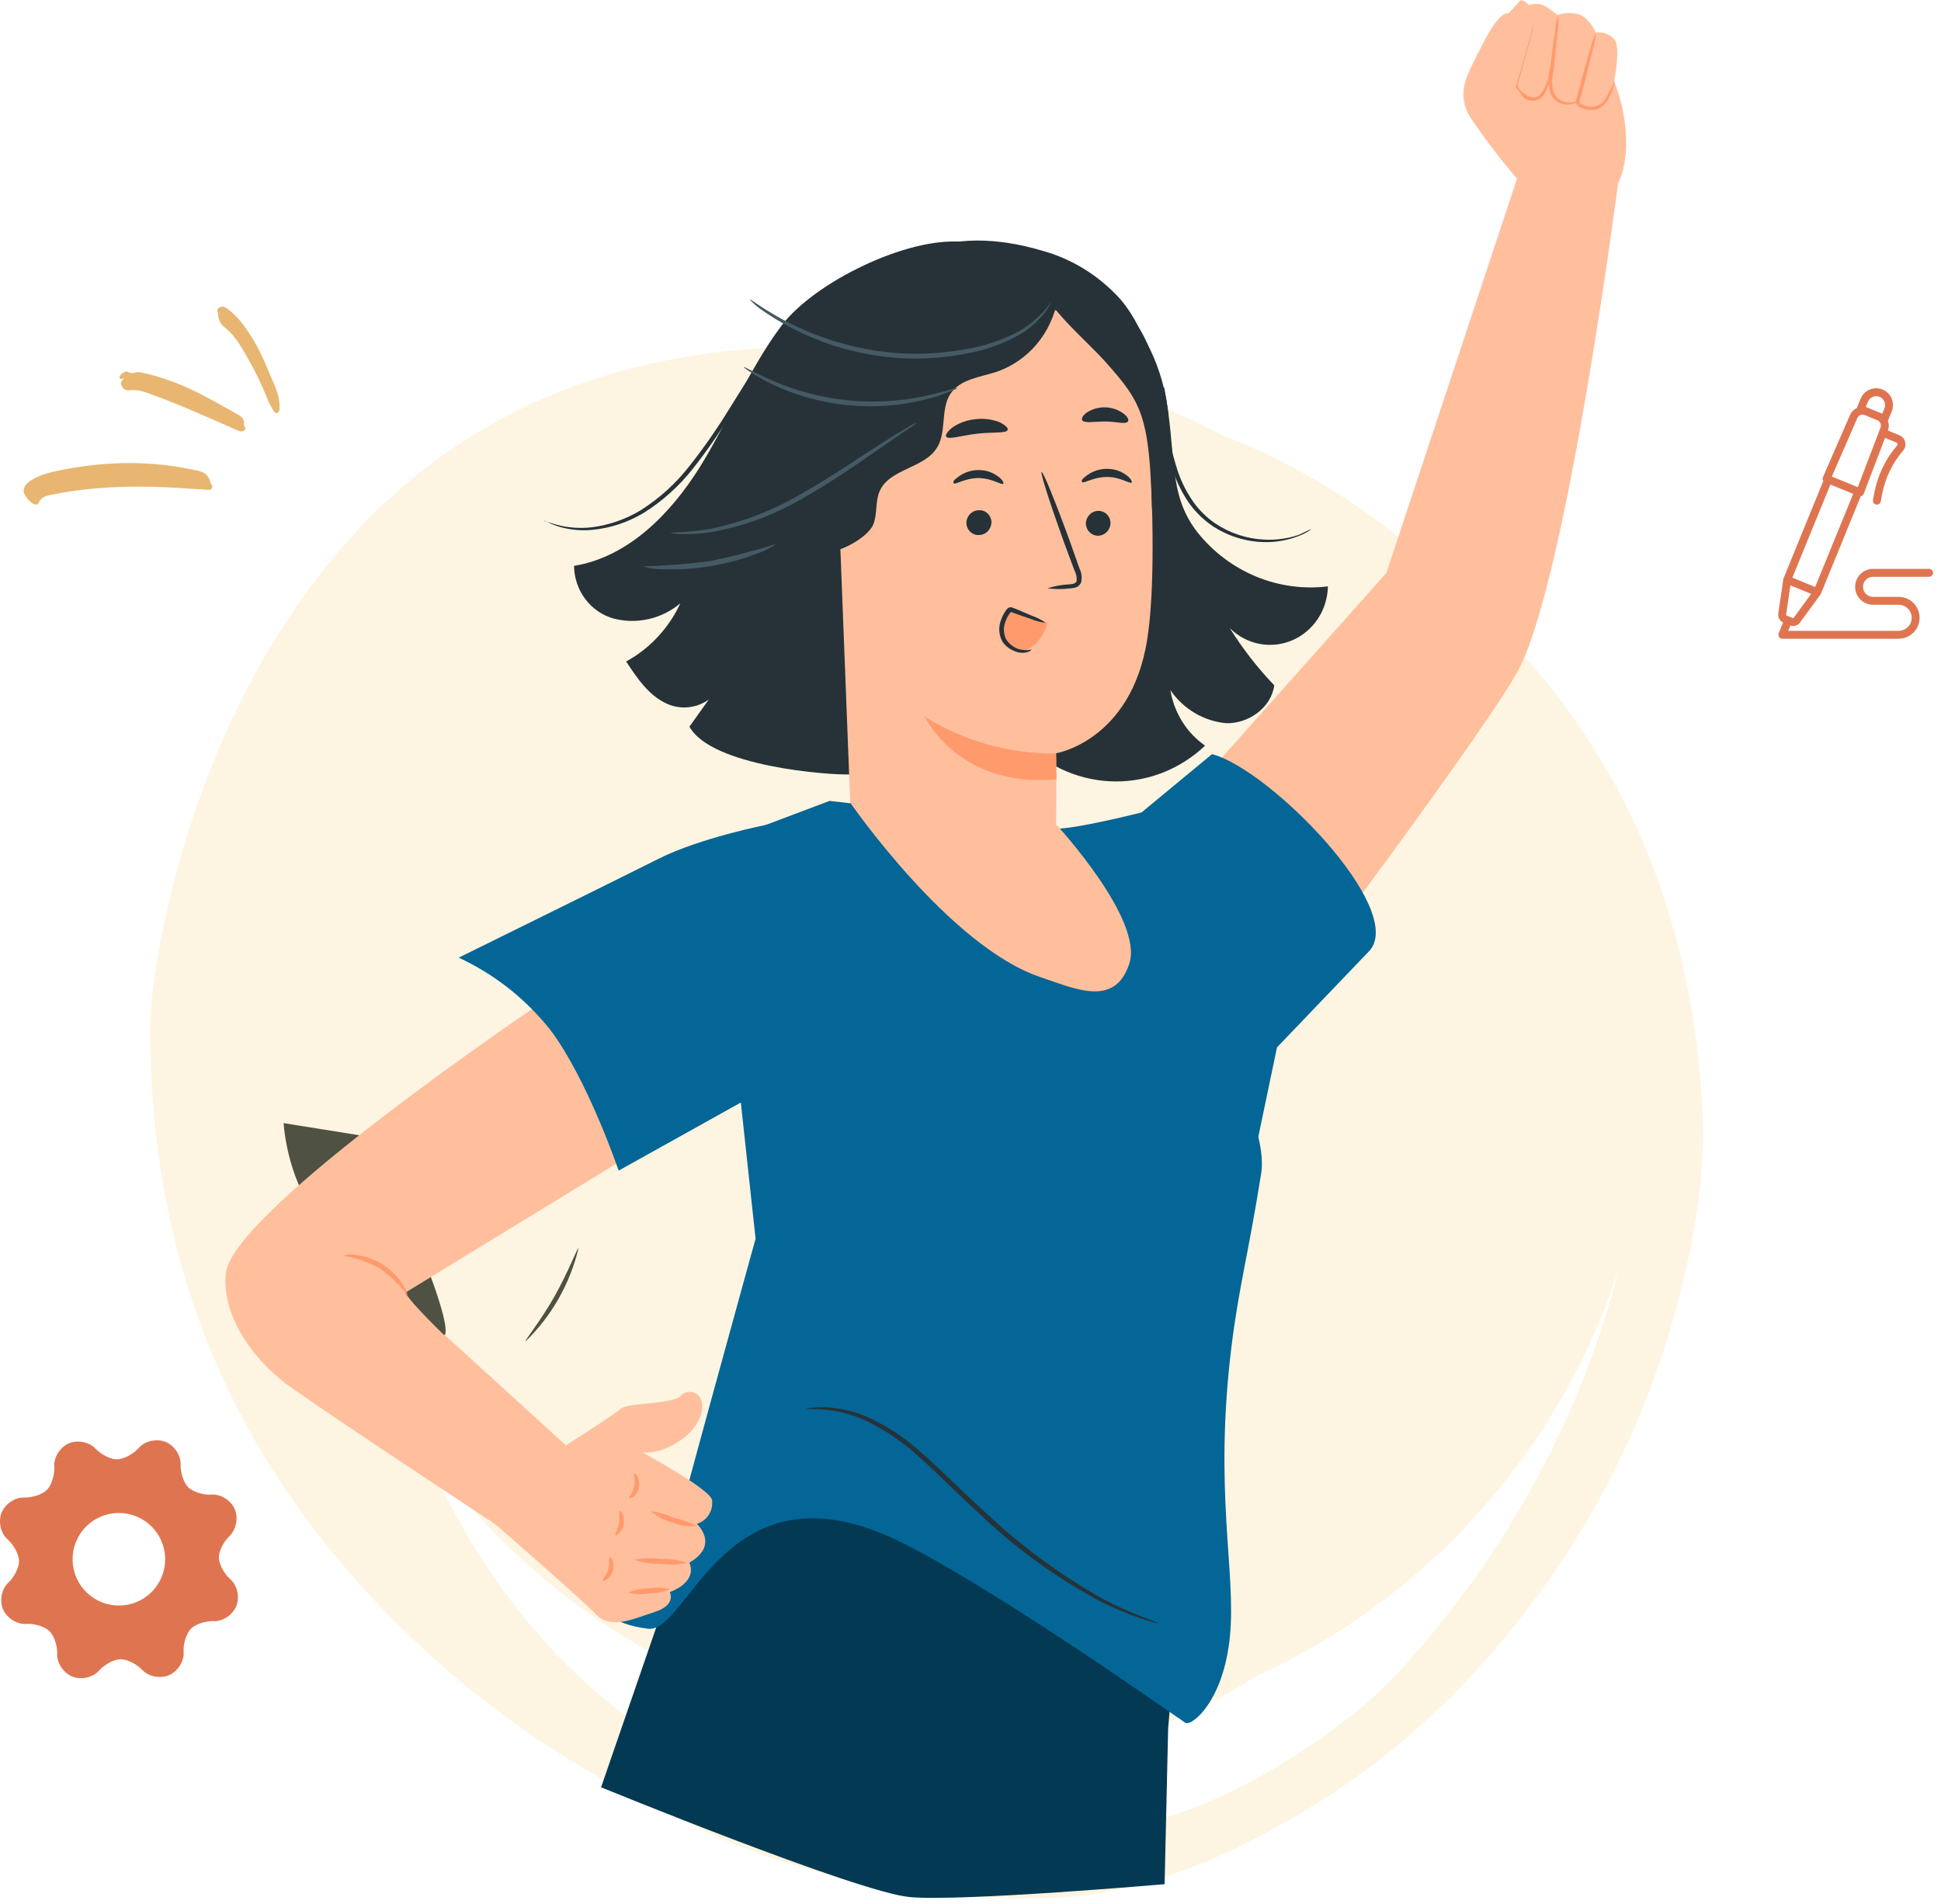 <svg width="155" height="152" viewBox="0 0 155 152" fill="none" xmlns="http://www.w3.org/2000/svg">
<path d="M82.868 89.935C83.041 90.161 83.182 90.412 83.286 90.679C83.538 91.155 83.863 91.87 84.224 92.763C85.15 95.107 85.823 97.55 86.229 100.047C86.632 102.547 86.76 105.085 86.611 107.615C86.553 108.582 86.467 109.363 86.38 109.899C86.361 110.181 86.305 110.458 86.214 110.725C86.149 110.725 86.294 109.527 86.344 107.6C86.413 105.094 86.251 102.588 85.861 100.114C85.459 97.641 84.826 95.214 83.971 92.867C83.315 91.036 82.81 89.965 82.868 89.935Z" fill="#263238"/>
<path d="M22.645 89.675C22.837 91.954 23.509 94.164 24.613 96.148C25.832 98.38 34.163 107.391 35.432 106.699C36.701 106.007 29.749 90.813 29.749 90.813L22.645 89.675Z" fill="#263238"/>
<path d="M41.966 107.109C41.88 107.027 43.12 105.561 44.281 103.507C45.443 101.454 46.092 99.623 46.2 99.66C45.514 102.51 44.044 105.094 41.966 107.101V107.109Z" fill="#263238"/>
<path opacity="0.2" fill-rule="evenodd" clip-rule="evenodd" d="M134.102 103.56C132.242 110.735 129.35 117.4 125.424 123.558L125.424 123.557C119.278 133.087 111.737 140.368 102.801 145.401C95.674 149.523 88.985 151.585 82.735 151.585C72.405 151.585 63.263 149.631 55.309 145.722C55.258 145.669 55.206 145.642 55.154 145.642C43.275 140.288 33.461 132.712 25.713 122.915C16.571 111.35 12 97.805 12 82.279C12 79.548 12.568 75.828 13.704 71.117C15.409 64.317 17.863 58.133 21.064 52.566C30.621 35.968 45.263 27.67 64.993 27.67C77.819 27.67 88.636 30.002 97.441 34.665C105.301 37.706 112.267 42.541 117.839 48.666C120.821 51.236 123.479 54.196 125.811 57.544C132.009 66.431 135.393 76.872 135.961 88.864C136.168 92.986 135.548 97.885 134.102 103.56ZM129.308 101.182C128.792 103.29 128.117 105.502 127.284 107.817C124.03 116.919 119.071 125.218 112.409 132.713C110.033 135.443 106.856 138.04 102.879 140.503C96.268 144.678 89.527 146.767 82.657 146.767C60.912 146.767 45.314 137.853 35.862 120.025C34.982 118.337 34.177 116.652 33.446 114.97C40.479 125.363 51.051 133.165 63.431 136.648C69.016 138.843 75.269 139.941 82.192 139.941C87.202 139.941 92.574 138.308 98.307 135.042C98.99 134.655 99.664 134.251 100.327 133.83C114.05 127.573 124.684 115.717 129.308 101.182Z" fill="#F7CF6A"/>
<path d="M129.2 14.748C129.2 14.748 125.284 45.003 121.462 53.091C119.5 57.251 101.923 80.556 101.923 80.556L92.295 66.418L110.708 45.747L121.159 14.212L129.2 14.748Z" fill="#FFBF9D"/>
<path d="M128.912 6.503C128.912 6.288 129.453 3.825 128.912 3.133C128.723 2.927 128.488 2.771 128.229 2.678C127.969 2.585 127.691 2.557 127.419 2.597C127.186 2.004 126.767 1.509 126.229 1.191C125.636 0.992 124.997 0.992 124.404 1.191L123.726 0.722C123.505 0.52 123.233 0.385 122.941 0.332C122.65 0.28 122.35 0.311 122.075 0.424C121.592 0.812 121.005 1.035 120.394 1.064C119.507 1.064 118.382 3.572 117.762 4.785C117.142 5.997 116.276 7.582 117.423 9.383C118.651 11.201 119.985 12.941 121.418 14.592L128.732 15.388C128.732 15.388 129.72 14.473 129.857 11.779C129.893 9.973 129.572 8.177 128.912 6.503V6.503Z" fill="#FFBF9D"/>
<path d="M127.448 2.589C127.246 3.042 127.084 3.513 126.965 3.996C126.705 4.874 126.366 6.094 126.006 7.448L125.876 7.947C125.858 7.997 125.846 8.05 125.84 8.103C125.838 8.17 125.853 8.237 125.883 8.297C125.93 8.397 126.005 8.481 126.1 8.535C126.396 8.694 126.724 8.781 127.059 8.788C127.371 8.808 127.68 8.707 127.924 8.505C128.126 8.339 128.297 8.138 128.429 7.91C128.615 7.591 128.758 7.248 128.855 6.89C128.92 6.645 128.934 6.496 128.912 6.496C128.891 6.496 128.732 7.047 128.249 7.791C128.137 8.012 127.97 8.198 127.764 8.329C127.558 8.46 127.322 8.531 127.081 8.535C126.797 8.523 126.519 8.45 126.266 8.319C126.218 8.289 126.179 8.249 126.15 8.2C126.15 8.148 126.15 8.2 126.15 8.059C126.15 7.917 126.237 7.731 126.287 7.56C126.641 6.213 126.951 4.985 127.16 4.093C127.312 3.605 127.409 3.1 127.448 2.589V2.589Z" fill="#FF9A6C"/>
<path d="M124.434 1.191C124.307 1.586 124.225 1.996 124.189 2.411C124.073 3.155 123.929 4.234 123.792 5.387C123.782 5.43 123.77 5.472 123.756 5.514C123.605 6.094 123.605 6.705 123.756 7.285C123.825 7.53 123.955 7.752 124.131 7.931C124.308 8.109 124.527 8.238 124.766 8.304C125.078 8.382 125.406 8.366 125.71 8.259C125.919 8.185 126.02 8.111 126.013 8.096C126.006 8.081 125.891 8.096 125.681 8.14C125.396 8.194 125.102 8.178 124.823 8.096C124.628 8.028 124.453 7.91 124.313 7.754C124.173 7.598 124.073 7.409 124.023 7.203C123.913 6.668 123.933 6.113 124.08 5.588V5.477C124.217 4.301 124.318 3.244 124.383 2.5C124.455 2.068 124.472 1.627 124.434 1.191Z" fill="#FF9A6C"/>
<path d="M122.104 0.424C122.093 1.05 122.139 1.675 122.241 2.292V2.247C121.946 3.2 121.52 4.48 121.152 5.908C121.066 6.221 120.979 6.526 120.893 6.823V6.89V6.942C121.062 7.243 121.284 7.508 121.549 7.724C121.801 7.932 122.113 8.048 122.436 8.051C122.584 8.05 122.731 8.014 122.864 7.947C122.997 7.88 123.115 7.784 123.208 7.664C123.358 7.475 123.478 7.261 123.561 7.032C123.683 6.716 123.768 6.386 123.814 6.05C123.814 5.819 123.814 5.685 123.814 5.685C123.814 5.685 123.705 6.198 123.374 6.95C123.208 7.3 122.926 7.798 122.429 7.783C122.153 7.738 121.892 7.624 121.669 7.452C121.445 7.279 121.265 7.054 121.145 6.794V6.913L121.405 5.997C121.816 4.576 122.169 3.274 122.422 2.277V2.232C122.368 1.621 122.262 1.016 122.104 0.424V0.424Z" fill="#FF9A6C"/>
<path d="M121.447 14.599C121.447 14.599 117.481 9.569 117.452 9.39C117.423 9.212 118.375 3.438 119.284 2.381C120.192 1.324 121.447 0 121.447 0C121.447 0 122.89 0.253 122.32 2.478C121.75 4.703 121.036 6.942 121.036 6.942L122.363 8.691C122.363 8.691 127.066 9.636 127.102 14.205" fill="#FFBF9D"/>
<path d="M93.283 138.015L93.716 132.843L72.677 120.462L55.692 120.41L48 142.704C48 142.704 68.516 151.109 72.677 151.474C76.839 151.838 93 150.442 93 150.442L93.283 138.015Z" fill="#043953"/>
<path d="M92.965 30.917C94.011 36.282 93.189 39.4 95.641 42.525C96.889 44.08 98.495 45.287 100.312 46.037C102.128 46.787 104.098 47.056 106.041 46.819C106.023 47.747 105.742 48.65 105.233 49.416C104.724 50.182 104.01 50.778 103.177 51.131C102.345 51.484 101.431 51.579 100.547 51.404C99.663 51.229 98.848 50.791 98.201 50.145C99.229 51.794 100.421 53.327 101.757 54.721C101.512 56.529 99.673 57.801 97.906 57.742C97.025 57.66 96.171 57.382 95.404 56.927C94.637 56.473 93.975 55.852 93.463 55.108C93.61 56.001 93.932 56.853 94.408 57.614C94.884 58.375 95.505 59.029 96.232 59.535C94.271 61.399 91.694 62.421 89.028 62.394C86.361 62.366 83.805 61.291 81.88 59.386L92.965 30.917Z" fill="#263238"/>
<path d="M55.858 37.339C58.173 33.618 59.781 29.503 62.399 26.014C65.017 22.524 72.497 18.893 76.824 19.317L69.864 51.767C68.725 55.852 71.92 60.651 67.845 61.834C66.186 61.894 56.795 61.202 55.057 58.017L56.601 55.852C56.114 56.2 55.548 56.414 54.958 56.471C54.368 56.528 53.774 56.428 53.233 56.179C51.79 55.517 50.867 54.133 50.001 52.816C51.888 51.786 53.405 50.158 54.329 48.173C53.593 48.788 52.728 49.219 51.803 49.429C50.877 49.64 49.917 49.625 48.999 49.386C48.101 49.135 47.306 48.589 46.736 47.83C46.166 47.071 45.852 46.141 45.84 45.181C50.16 44.475 53.535 41.037 55.858 37.339Z" fill="#263238"/>
<path d="M67.058 32.502C67.549 31.014 67.282 29.407 67.448 27.852C67.801 24.436 70.333 21.609 73.398 20.172C76.211 18.84 79.716 18.982 83.2 20.009C85.616 20.67 87.8 22.028 89.496 23.923C90.577 25.213 91.343 26.752 91.73 28.41C92.116 30.069 92.112 31.798 91.717 33.455L74.761 31.527C73.296 33.014 71.608 34.248 69.763 35.181C69.218 35.45 68.614 35.571 68.01 35.531C67.71 35.504 67.423 35.388 67.184 35.198C66.945 35.008 66.764 34.752 66.662 34.459C66.603 33.781 66.741 33.099 67.058 32.502Z" fill="#263238"/>
<path d="M83.72 24.801L69.1 28.521C68.414 28.59 67.779 28.924 67.32 29.454C66.862 29.985 66.614 30.675 66.626 31.386L67.903 64.275C67.995 66.519 68.798 68.671 70.189 70.399L71.632 72.222C72.4 73.185 73.388 73.936 74.508 74.407C75.628 74.877 76.844 75.052 78.046 74.917C79.247 74.781 80.397 74.338 81.392 73.629C82.386 72.919 83.194 71.965 83.741 70.853C83.88 70.577 83.984 70.285 84.051 69.982C84.102 69.737 84.138 69.488 84.16 69.238L84.333 66.024C84.383 63.092 84.333 60.115 84.333 60.138C84.333 60.16 90.333 59.141 91.61 51.067C92.245 47.057 92.072 40.471 91.769 35.092C91.487 30.27 88.4 24.31 83.72 24.801Z" fill="#FFBF9D"/>
<path d="M88.682 41.744C88.681 42.006 88.583 42.257 88.409 42.448C88.235 42.638 87.998 42.754 87.744 42.771C87.617 42.78 87.489 42.763 87.368 42.72C87.246 42.678 87.135 42.611 87.039 42.524C86.943 42.437 86.865 42.331 86.809 42.212C86.753 42.094 86.72 41.965 86.713 41.833C86.711 41.563 86.812 41.302 86.994 41.107C87.176 40.913 87.424 40.799 87.687 40.791C87.813 40.786 87.938 40.807 88.056 40.852C88.175 40.898 88.283 40.966 88.376 41.055C88.468 41.143 88.543 41.25 88.595 41.368C88.648 41.486 88.677 41.614 88.682 41.744Z" fill="#263238"/>
<path d="M90.369 38.529C90.239 38.663 89.482 38.083 88.4 38.083C87.318 38.083 86.532 38.633 86.417 38.492C86.301 38.351 86.482 38.194 86.828 37.934C87.296 37.601 87.853 37.427 88.422 37.435C88.985 37.433 89.534 37.619 89.987 37.964C90.319 38.224 90.427 38.47 90.369 38.529Z" fill="#263238"/>
<path d="M79.175 41.677C79.175 41.947 79.074 42.206 78.892 42.401C78.71 42.595 78.463 42.709 78.201 42.718C78.074 42.728 77.946 42.711 77.825 42.668C77.704 42.626 77.592 42.559 77.496 42.472C77.4 42.385 77.322 42.279 77.266 42.16C77.21 42.041 77.177 41.913 77.17 41.781C77.168 41.51 77.269 41.25 77.451 41.055C77.633 40.86 77.882 40.747 78.144 40.739C78.271 40.729 78.4 40.745 78.521 40.788C78.643 40.829 78.755 40.896 78.851 40.983C78.947 41.071 79.025 41.177 79.081 41.296C79.137 41.415 79.169 41.545 79.175 41.677V41.677Z" fill="#263238"/>
<path d="M80.113 38.626C79.991 38.76 79.233 38.18 78.152 38.172C77.07 38.165 76.276 38.73 76.161 38.589C76.046 38.447 76.233 38.284 76.579 38.031C77.047 37.697 77.605 37.522 78.173 37.532C78.734 37.531 79.28 37.716 79.731 38.061C80.063 38.306 80.178 38.567 80.113 38.626Z" fill="#263238"/>
<path d="M83.633 46.975C84.204 46.793 84.795 46.686 85.392 46.655C85.666 46.655 85.926 46.573 85.977 46.38C86 46.084 85.937 45.789 85.796 45.531C85.537 44.847 85.27 44.117 84.989 43.366C83.871 40.27 83.056 37.733 83.178 37.688C83.301 37.644 84.303 40.107 85.428 43.202L86.2 45.382C86.371 45.727 86.419 46.121 86.337 46.499C86.296 46.598 86.233 46.687 86.155 46.759C86.076 46.831 85.983 46.884 85.883 46.915C85.73 46.956 85.572 46.979 85.414 46.982C84.822 47.053 84.224 47.051 83.633 46.975V46.975Z" fill="#263238"/>
<path d="M84.333 60.16C80.647 60.203 77.022 59.191 73.86 57.236C73.86 57.236 76.529 62.943 84.369 62.221L84.333 60.16Z" fill="#FF9A6C"/>
<path d="M80.467 34.325C80.359 34.623 79.284 34.481 78.015 34.63C76.745 34.779 75.721 35.136 75.555 34.861C75.476 34.734 75.656 34.444 76.075 34.117C76.624 33.753 77.25 33.531 77.899 33.469C78.548 33.392 79.205 33.474 79.818 33.708C80.279 33.938 80.532 34.176 80.467 34.325Z" fill="#263238"/>
<path d="M90.074 33.655C89.879 33.908 89.136 33.655 88.242 33.655C87.347 33.655 86.59 33.819 86.417 33.551C86.345 33.425 86.46 33.172 86.792 32.934C87.239 32.648 87.757 32.505 88.282 32.524C88.808 32.542 89.316 32.721 89.742 33.038C90.052 33.276 90.16 33.536 90.074 33.655Z" fill="#263238"/>
<path d="M64.283 30.255C65.653 25.567 72.108 19.027 76.839 19.294L84.463 23.856C84.234 25.188 83.662 26.432 82.807 27.457C81.952 28.482 80.844 29.251 79.602 29.682C78.267 30.121 76.666 30.262 75.887 31.46C75.108 32.658 75.592 34.437 74.856 35.694C73.832 37.435 70.976 37.398 70.218 39.281C69.887 40.107 70.074 41.082 69.728 41.893C69.274 42.986 66.641 44.393 65.538 44.05C64.434 43.708 64.924 44.661 64.434 43.708C63.273 41.416 62.883 37.644 63.114 35.412C63.294 33.649 63.687 31.917 64.283 30.255Z" fill="#263238"/>
<path d="M82.854 22.248C83.424 24.481 86.814 27.219 88.321 28.945C91.206 32.175 91.775 33.254 91.999 40.687C93.124 38.196 93.558 35.433 93.254 32.703C92.847 29.434 91.419 26.391 89.186 24.034C87.167 22.018 85.616 21.728 82.847 22.248" fill="#263238"/>
<path d="M43.431 41.565C43.431 41.565 43.785 41.707 44.434 41.893C45.353 42.14 46.309 42.211 47.254 42.101C48.653 41.925 50.001 41.451 51.213 40.709C52.684 39.771 53.989 38.581 55.072 37.19C56.17 35.799 57.189 34.343 58.123 32.83L60.445 29.109L62.039 26.631C62.222 26.317 62.432 26.021 62.666 25.746C62.528 26.081 62.359 26.403 62.161 26.706L60.669 29.25L58.411 32.971C57.487 34.507 56.468 35.981 55.36 37.383C54.246 38.804 52.901 40.015 51.386 40.962C50.129 41.713 48.729 42.173 47.282 42.309C46.309 42.401 45.327 42.287 44.398 41.974C44.149 41.889 43.907 41.782 43.676 41.654C43.503 41.632 43.424 41.58 43.431 41.565Z" fill="#263238"/>
<path d="M104.7 42.265C104.7 42.265 104.628 42.332 104.476 42.421C104.247 42.563 104.006 42.682 103.755 42.778C102.852 43.139 101.888 43.311 100.92 43.284C99.472 43.25 98.06 42.807 96.838 42.004C96.121 41.521 95.491 40.911 94.978 40.203C94.445 39.437 94.017 38.598 93.708 37.711C93.161 36.018 92.777 34.273 92.561 32.502C92.369 31.067 92.063 29.651 91.645 28.268C91.236 27.002 90.616 25.818 89.814 24.771C89.814 24.771 89.893 24.823 90.023 24.957C90.211 25.143 90.385 25.345 90.542 25.56C91.125 26.353 91.583 27.237 91.898 28.179C92.356 29.566 92.692 30.993 92.9 32.443C93.132 34.212 93.521 35.955 94.061 37.651C94.356 38.504 94.763 39.31 95.273 40.047C95.755 40.726 96.348 41.313 97.026 41.781C98.192 42.563 99.538 43.013 100.928 43.083C101.868 43.136 102.809 43.01 103.704 42.711C104.332 42.428 104.678 42.227 104.7 42.265Z" fill="#263238"/>
<path d="M59.861 23.908C59.905 23.833 61.059 24.801 63.186 25.865C65.962 27.243 68.974 28.043 72.05 28.216C73.74 28.299 75.433 28.187 77.099 27.881C78.461 27.665 79.785 27.244 81.029 26.631C82.171 26.051 83.16 25.196 83.915 24.138C83.915 24.138 83.915 24.235 83.799 24.391C83.677 24.624 83.531 24.843 83.366 25.046C82.753 25.802 81.997 26.423 81.145 26.869C79.893 27.535 78.547 27.995 77.156 28.231C75.468 28.565 73.746 28.69 72.028 28.603C68.903 28.434 65.848 27.584 63.064 26.11C62.228 25.673 61.423 25.175 60.655 24.622C60.368 24.412 60.102 24.172 59.861 23.908V23.908Z" fill="#455A64"/>
<path d="M59.407 29.31C59.407 29.25 60.287 29.786 61.751 30.419C65.596 32.077 69.839 32.492 73.918 31.609C75.469 31.274 76.399 30.91 76.421 30.977C76.442 31.044 76.212 31.111 75.793 31.282C75.203 31.528 74.596 31.727 73.976 31.877C69.851 32.928 65.503 32.503 61.643 30.672C61.063 30.402 60.504 30.089 59.969 29.734C59.616 29.488 59.392 29.377 59.407 29.31Z" fill="#455A64"/>
<path d="M53.557 42.555C53.557 42.473 54.79 42.555 56.723 42.227C59.23 41.71 61.642 40.788 63.87 39.497C66.51 38.008 68.76 36.423 70.448 35.367C71.285 34.824 71.977 34.407 72.46 34.132C72.703 33.972 72.962 33.84 73.232 33.737C73.014 33.942 72.772 34.117 72.511 34.258L70.563 35.597C68.919 36.714 66.683 38.343 64.022 39.839C61.761 41.152 59.296 42.051 56.737 42.495C55.959 42.614 55.172 42.664 54.386 42.644C54.107 42.649 53.829 42.619 53.557 42.555Z" fill="#455A64"/>
<path d="M51.328 45.219C53.135 45.171 54.938 45.029 56.73 44.795C58.502 44.431 60.255 43.974 61.981 43.425C61.539 43.747 61.053 43.998 60.538 44.169C59.326 44.638 58.073 44.982 56.795 45.196C55.518 45.413 54.223 45.498 52.929 45.449C52.387 45.46 51.847 45.382 51.328 45.219V45.219Z" fill="#455A64"/>
<path d="M79.875 50.212C79.948 49.717 80.092 49.235 80.3 48.783C80.344 48.671 80.409 48.552 80.517 48.537C80.573 48.519 80.634 48.519 80.69 48.537L83.647 49.743C83.535 50.183 83.339 50.595 83.07 50.956C82.767 51.424 82.32 51.773 81.801 51.945C81.539 52.022 81.263 52.028 80.998 51.965C80.733 51.901 80.488 51.769 80.286 51.581C80.126 51.396 80.007 51.178 79.936 50.942C79.865 50.706 79.844 50.457 79.875 50.212V50.212Z" fill="#FF9A6C"/>
<path d="M82.385 51.864C82.385 51.864 82.306 51.975 82.104 52.05C81.806 52.148 81.486 52.148 81.188 52.05C80.738 51.914 80.343 51.632 80.062 51.246C79.913 50.987 79.824 50.695 79.802 50.395C79.779 50.094 79.824 49.792 79.933 49.512C80.027 49.224 80.168 48.955 80.351 48.716C80.401 48.637 80.468 48.571 80.546 48.523C80.597 48.499 80.652 48.487 80.708 48.487C80.764 48.487 80.819 48.499 80.87 48.523L81.231 48.664L82.421 49.17C82.802 49.301 83.164 49.486 83.496 49.721C83.096 49.686 82.703 49.586 82.334 49.423L81.108 48.999L80.769 48.872C80.719 48.872 80.712 48.872 80.719 48.872C80.685 48.894 80.658 48.925 80.639 48.962C80.491 49.171 80.372 49.402 80.286 49.646C80.198 49.873 80.158 50.116 80.17 50.36C80.181 50.604 80.243 50.843 80.351 51.06C80.581 51.397 80.902 51.656 81.274 51.804C81.634 51.92 82.016 51.941 82.385 51.864Z" fill="#263238"/>
<path d="M87.109 67.549C87.614 68.033 101.787 86.97 100.712 93.696C99.637 100.423 98.952 102.626 98.346 107.47C96.904 119.152 98.729 125.447 98.216 130.656C97.704 135.864 95.151 137.866 94.654 137.553C94.156 137.241 79.688 126.972 71.949 123.133C57.95 116.198 55.007 130.432 51.755 130.046C48.502 129.659 47.961 128.17 47.961 128.17C47.961 128.17 52.649 127.672 53.212 125.142C53.774 122.612 60.337 98.905 60.337 98.905L56.933 67.46L66.244 63.947L82.695 65.838L87.109 67.549Z" fill="#036696"/>
<path d="M81.787 67.125C82.499 66.478 83.422 66.135 84.369 66.165C86.05 66.165 91.156 64.87 91.156 64.87L96.789 60.212C101.448 61.455 112.266 72.534 109.382 75.89L101.974 83.629L100.395 91.189L88.466 76.255L81.787 67.125Z" fill="#036696"/>
<path d="M84.354 65.838C84.354 65.838 91.321 73.383 90.189 76.917C89.056 80.451 85.926 78.978 83.063 78.011C75.814 75.563 67.917 64.119 67.917 64.119L84.354 65.838Z" fill="#FFBF9D"/>
<path d="M64.355 112.5C64.463 112.459 64.578 112.433 64.694 112.425C65.016 112.377 65.341 112.354 65.667 112.359C66.875 112.378 68.069 112.631 69.187 113.103C70.829 113.842 72.346 114.846 73.68 116.079C75.224 117.418 76.774 119.055 78.505 120.581C81.385 123.333 84.585 125.705 88.033 127.642C89.09 128.199 90.176 128.696 91.285 129.13C91.703 129.264 92.112 129.423 92.511 129.607C92.398 129.604 92.286 129.582 92.18 129.54C91.963 129.488 91.646 129.398 91.235 129.272C90.098 128.888 88.987 128.425 87.91 127.888C84.402 126.015 81.154 123.665 78.253 120.901C76.514 119.331 74.964 117.716 73.457 116.384C72.155 115.164 70.678 114.16 69.079 113.408C67.997 112.913 66.84 112.618 65.66 112.537C64.823 112.463 64.362 112.537 64.355 112.5Z" fill="#263238"/>
<path d="M43.576 79.819C43.1 80.169 18.607 96.591 18.037 101.644C17.676 104.851 20.006 108.512 23.323 110.841C27.925 114.062 39.032 121.355 39.032 121.355L45.162 115.402C45.162 115.402 33.731 105.505 32.361 103.214L52.555 90.876L43.576 79.819Z" fill="#FFBF9D"/>
<path d="M27.42 100.259C27.718 100.151 28.04 100.128 28.35 100.192C29.117 100.269 29.856 100.523 30.514 100.937C31.165 101.339 31.724 101.882 32.151 102.529C32.469 103.027 32.569 103.385 32.526 103.399C31.901 102.577 31.157 101.859 30.319 101.271C29.41 100.779 28.432 100.438 27.42 100.259V100.259Z" fill="#FF9A6C"/>
<path d="M61.274 65.838C61.274 65.838 55.916 66.894 52.62 68.554C49.324 70.213 36.63 76.463 36.63 76.463C39.46 77.771 41.959 79.737 43.929 82.208C46.907 86.137 49.403 93.466 49.403 93.466L59.5 87.841L61.274 65.838Z" fill="#036696"/>
<path d="M45.192 115.402C45.192 115.402 49.029 112.969 49.599 112.47C50.168 111.972 53.71 112.15 54.359 111.451C55.008 110.751 56.458 111.198 55.989 112.902C55.52 114.606 53.104 116.146 51.294 115.967C51.294 115.967 56.84 118.944 56.869 119.814C56.91 120.223 56.81 120.634 56.585 120.973C56.361 121.312 56.027 121.558 55.643 121.667C55.643 121.667 57.511 123.356 55.044 124.77C55.044 124.77 55.852 126.191 53.486 127.121C53.486 127.121 54.049 128.133 52.282 128.706C50.515 129.279 48.791 130.135 47.572 128.877C46.353 127.62 39.79 121.905 39.79 121.905L32.57 116.436L35.455 106.54L45.192 115.402Z" fill="#FFBF9D"/>
<path d="M51.971 120.648C52.609 120.753 53.234 120.935 53.831 121.191C54.461 121.332 55.073 121.547 55.656 121.831C54.998 121.919 54.329 121.826 53.716 121.563C53.068 121.416 52.468 121.101 51.971 120.648V120.648Z" fill="#FF9A6C"/>
<path d="M50.65 124.539C51.348 124.393 52.066 124.37 52.771 124.472C53.48 124.447 54.189 124.553 54.862 124.785C54.167 124.936 53.452 124.961 52.749 124.859C52.037 124.885 51.325 124.776 50.65 124.539V124.539Z" fill="#FF9A6C"/>
<path d="M50.175 127.166C50.69 126.932 51.249 126.817 51.812 126.831C52.365 126.725 52.934 126.746 53.478 126.891C52.962 127.122 52.403 127.234 51.841 127.218C51.289 127.328 50.719 127.311 50.175 127.166V127.166Z" fill="#FF9A6C"/>
<path d="M50.239 119.613C50.189 119.517 50.542 119.226 50.65 118.698C50.759 118.17 50.578 117.746 50.65 117.686C50.722 117.627 50.809 117.731 50.917 117.932C51.042 118.195 51.075 118.494 51.011 118.78C50.952 119.073 50.796 119.335 50.571 119.524C50.405 119.643 50.239 119.658 50.239 119.613Z" fill="#FF9A6C"/>
<path d="M49.129 122.567C49.064 122.486 49.345 122.143 49.432 121.63C49.518 121.116 49.388 120.692 49.482 120.64C49.576 120.588 49.929 121.035 49.807 121.704C49.684 122.374 49.179 122.664 49.129 122.567Z" fill="#FF9A6C"/>
<path d="M48.126 126.191C48.075 126.094 48.429 125.827 48.573 125.321C48.717 124.815 48.573 124.398 48.696 124.346C48.818 124.294 48.847 124.405 48.927 124.614C49.011 124.882 49.011 125.171 48.927 125.44C48.845 125.712 48.677 125.947 48.45 126.109C48.285 126.228 48.148 126.236 48.126 126.191Z" fill="#FF9A6C"/>
<path d="M1.896 39.327C2.052 39.7 2.32 40.015 2.662 40.229C2.803 40.319 3.023 40.31 3.095 40.141C3.331 39.591 3.848 39.559 4.311 39.466C7.257 38.876 10.237 38.779 13.229 38.905C14.321 38.951 15.411 39.039 16.502 39.102C16.65 39.11 16.807 39.172 16.918 38.962C17.028 38.752 16.832 38.685 16.807 38.559C16.616 37.601 15.828 37.587 15.117 37.444C11.521 36.724 7.939 36.861 4.371 37.64C3.718 37.783 3.083 37.989 2.507 38.334C2.14 38.554 1.845 38.841 1.896 39.327Z" fill="#E8B671"/>
<path d="M9.938 30.218C9.669 30.386 9.582 30.57 9.727 30.831C9.87 31.087 10.031 31.201 10.358 31.159C11.057 31.067 11.703 31.345 12.34 31.58C14.584 32.406 16.76 33.397 18.95 34.355C19.122 34.431 19.294 34.518 19.493 34.377C19.734 34.205 19.461 34.065 19.485 33.909C19.562 33.395 19.183 33.202 18.83 33.004C16.997 31.978 15.184 30.908 13.169 30.256C12.508 30.042 11.843 29.847 11.158 29.719C10.855 29.663 10.569 29.91 10.244 29.701C10.112 29.616 9.841 29.711 9.688 29.884C9.608 29.974 9.501 30.07 9.562 30.191C9.633 30.333 9.771 30.217 9.938 30.218Z" fill="#E8B671"/>
<path d="M17.399 24.996C17.419 25.564 17.636 25.9 18.029 26.218C18.787 26.831 19.26 27.688 19.74 28.522C20.377 29.623 20.931 30.77 21.399 31.952C21.517 32.253 21.69 32.534 21.856 32.813C21.919 32.919 22.009 33.043 22.18 32.946C22.319 32.867 22.307 32.761 22.316 32.616C22.384 31.481 21.798 30.537 21.405 29.551C20.869 28.207 20.2 26.92 19.299 25.77C18.972 25.348 18.589 24.973 18.161 24.655C17.976 24.519 17.784 24.423 17.545 24.541C17.284 24.671 17.359 24.873 17.399 24.996Z" fill="#E8B671"/>
<path d="M154.049 45.42H149.575C148.785 45.42 148.142 46.063 148.142 46.854C148.142 47.644 148.785 48.287 149.575 48.287H151.619C152.193 48.287 152.66 48.754 152.66 49.328C152.66 49.902 152.193 50.368 151.619 50.368H142.798L142.97 49.948C143.039 49.97 143.109 49.984 143.18 49.984C143.395 49.984 143.603 49.885 143.739 49.707C143.74 49.705 143.741 49.704 143.742 49.702L145.378 47.464C145.384 47.456 145.384 47.445 145.39 47.436C145.398 47.422 145.409 47.412 145.415 47.398L148.596 39.615C148.617 39.611 148.639 39.611 148.66 39.602C148.738 39.568 148.799 39.504 148.829 39.425L150.531 34.965L151.436 35.334C151.498 35.36 151.518 35.411 151.525 35.438C151.532 35.466 151.536 35.52 151.493 35.571C150.564 36.653 149.935 37.966 149.672 39.367L149.569 39.918C149.537 40.089 149.65 40.254 149.821 40.286C149.841 40.29 149.861 40.292 149.88 40.292C150.029 40.292 150.161 40.186 150.19 40.034L150.293 39.483C150.535 38.191 151.115 36.98 151.972 35.983C152.135 35.793 152.198 35.534 152.139 35.291C152.08 35.047 151.907 34.845 151.675 34.75L150.756 34.374L150.761 34.361C150.86 34.104 150.849 33.831 150.757 33.59C150.762 33.58 150.771 33.573 150.775 33.562L151.066 32.85C151.201 32.518 151.2 32.154 151.061 31.823C150.922 31.493 150.663 31.236 150.331 31.101C149.999 30.965 149.634 30.966 149.304 31.105C148.974 31.244 148.717 31.503 148.582 31.835L148.291 32.547C148.287 32.556 148.288 32.565 148.285 32.574C148.051 32.68 147.853 32.869 147.74 33.126L145.574 38.094C145.539 38.172 145.538 38.26 145.57 38.339C145.579 38.36 145.594 38.376 145.606 38.394L142.426 46.176C142.421 46.19 142.422 46.205 142.418 46.219C142.415 46.23 142.408 46.239 142.406 46.25L142.005 48.999C141.968 49.294 142.126 49.573 142.387 49.706L142.037 50.561C142.037 50.561 142.037 50.562 142.037 50.562L142.036 50.565C142.028 50.584 142.029 50.602 142.025 50.621C142.021 50.642 142.012 50.662 142.012 50.684C142.012 50.685 142.013 50.685 142.013 50.686C142.013 50.727 142.021 50.767 142.037 50.805C142.046 50.827 142.062 50.844 142.075 50.864C142.086 50.878 142.092 50.895 142.105 50.907C142.134 50.937 142.169 50.959 142.207 50.976C142.208 50.976 142.208 50.976 142.209 50.977C142.248 50.992 142.288 51 142.328 51H151.619C152.541 51 153.291 50.25 153.291 49.328C153.291 48.406 152.541 47.656 151.619 47.656H149.575C149.133 47.656 148.773 47.296 148.773 46.854C148.773 46.412 149.133 46.052 149.575 46.052H154.049C154.223 46.052 154.365 45.91 154.365 45.736C154.365 45.562 154.223 45.42 154.049 45.42L154.049 45.42ZM143.235 49.327C143.216 49.351 143.183 49.36 143.155 49.347L142.674 49.151C142.645 49.139 142.628 49.109 142.631 49.084L142.973 46.74L144.63 47.418L143.235 49.327ZM146.17 38.687L147.989 39.43L144.95 46.866L144.362 46.626L143.131 46.122L146.17 38.687ZM149.167 32.074C149.239 31.898 149.375 31.761 149.549 31.688C149.724 31.615 149.918 31.614 150.093 31.685C150.269 31.757 150.406 31.893 150.479 32.068C150.553 32.243 150.553 32.436 150.481 32.611V32.612L150.31 33.031L150.159 32.969L150.159 32.969L149.146 32.555C149.145 32.555 149.144 32.555 149.143 32.554L148.996 32.494L149.167 32.074ZM148.32 33.379C148.419 33.151 148.677 33.046 148.906 33.14L149.921 33.555C150.147 33.647 150.259 33.908 150.172 34.136L148.355 38.897L147.96 38.736L146.282 38.05L148.32 33.379Z" fill="#DF7550"/>
<path d="M18.748 120.494C18.451 119.809 17.635 119.288 16.93 119.337C16.225 119.387 15.41 119.111 15.049 118.768C14.688 118.424 14.396 117.611 14.422 116.902C14.449 116.194 13.904 115.4 13.207 115.122C12.51 114.845 11.567 115.056 11.104 115.586C10.64 116.116 9.864 116.505 9.37 116.52C8.876 116.536 8.089 116.165 7.611 115.649C7.132 115.132 6.18 114.948 5.494 115.244C4.809 115.54 4.284 116.357 4.334 117.062C4.383 117.767 4.108 118.582 3.764 118.942C3.42 119.303 2.607 119.592 1.902 119.569C1.198 119.546 0.4 120.09 0.122 120.787C-0.155 121.484 0.056 122.426 0.586 122.89C1.116 123.353 1.505 124.13 1.52 124.622C1.536 125.114 1.167 125.902 0.649 126.381C0.13 126.86 -0.056 127.81 0.244 128.499C0.544 129.189 1.357 129.709 2.062 129.66C2.767 129.61 3.582 129.886 3.943 130.23C4.303 130.574 4.596 131.383 4.569 132.091C4.543 132.8 5.088 133.594 5.787 133.871C6.486 134.148 7.426 133.938 7.89 133.408C8.353 132.878 9.128 132.488 9.622 132.481C10.116 132.473 10.902 132.84 11.385 133.356C11.867 133.873 12.817 134.05 13.503 133.753C14.189 133.457 14.713 132.644 14.664 131.939C14.614 131.234 14.89 130.42 15.234 130.059C15.577 129.698 16.389 129.409 17.097 129.438C17.805 129.466 18.6 128.919 18.877 128.22C19.154 127.521 18.947 126.581 18.413 126.113C17.88 125.646 17.49 124.878 17.477 124.379C17.464 123.879 17.832 123.099 18.353 122.62C18.612 122.339 18.787 121.99 18.857 121.614C18.927 121.238 18.889 120.85 18.748 120.494V120.494ZM10.96 127.891C10.059 128.28 9.041 128.296 8.13 127.934C7.218 127.573 6.488 126.864 6.099 125.964C5.71 125.063 5.695 124.045 6.057 123.134C6.419 122.222 7.128 121.492 8.029 121.104C8.929 120.715 9.947 120.701 10.858 121.063C11.77 121.425 12.5 122.135 12.887 123.036C13.275 123.935 13.291 124.951 12.93 125.861C12.57 126.771 11.863 127.501 10.965 127.891L10.96 127.891Z" fill="#DF7550"/>
</svg>
